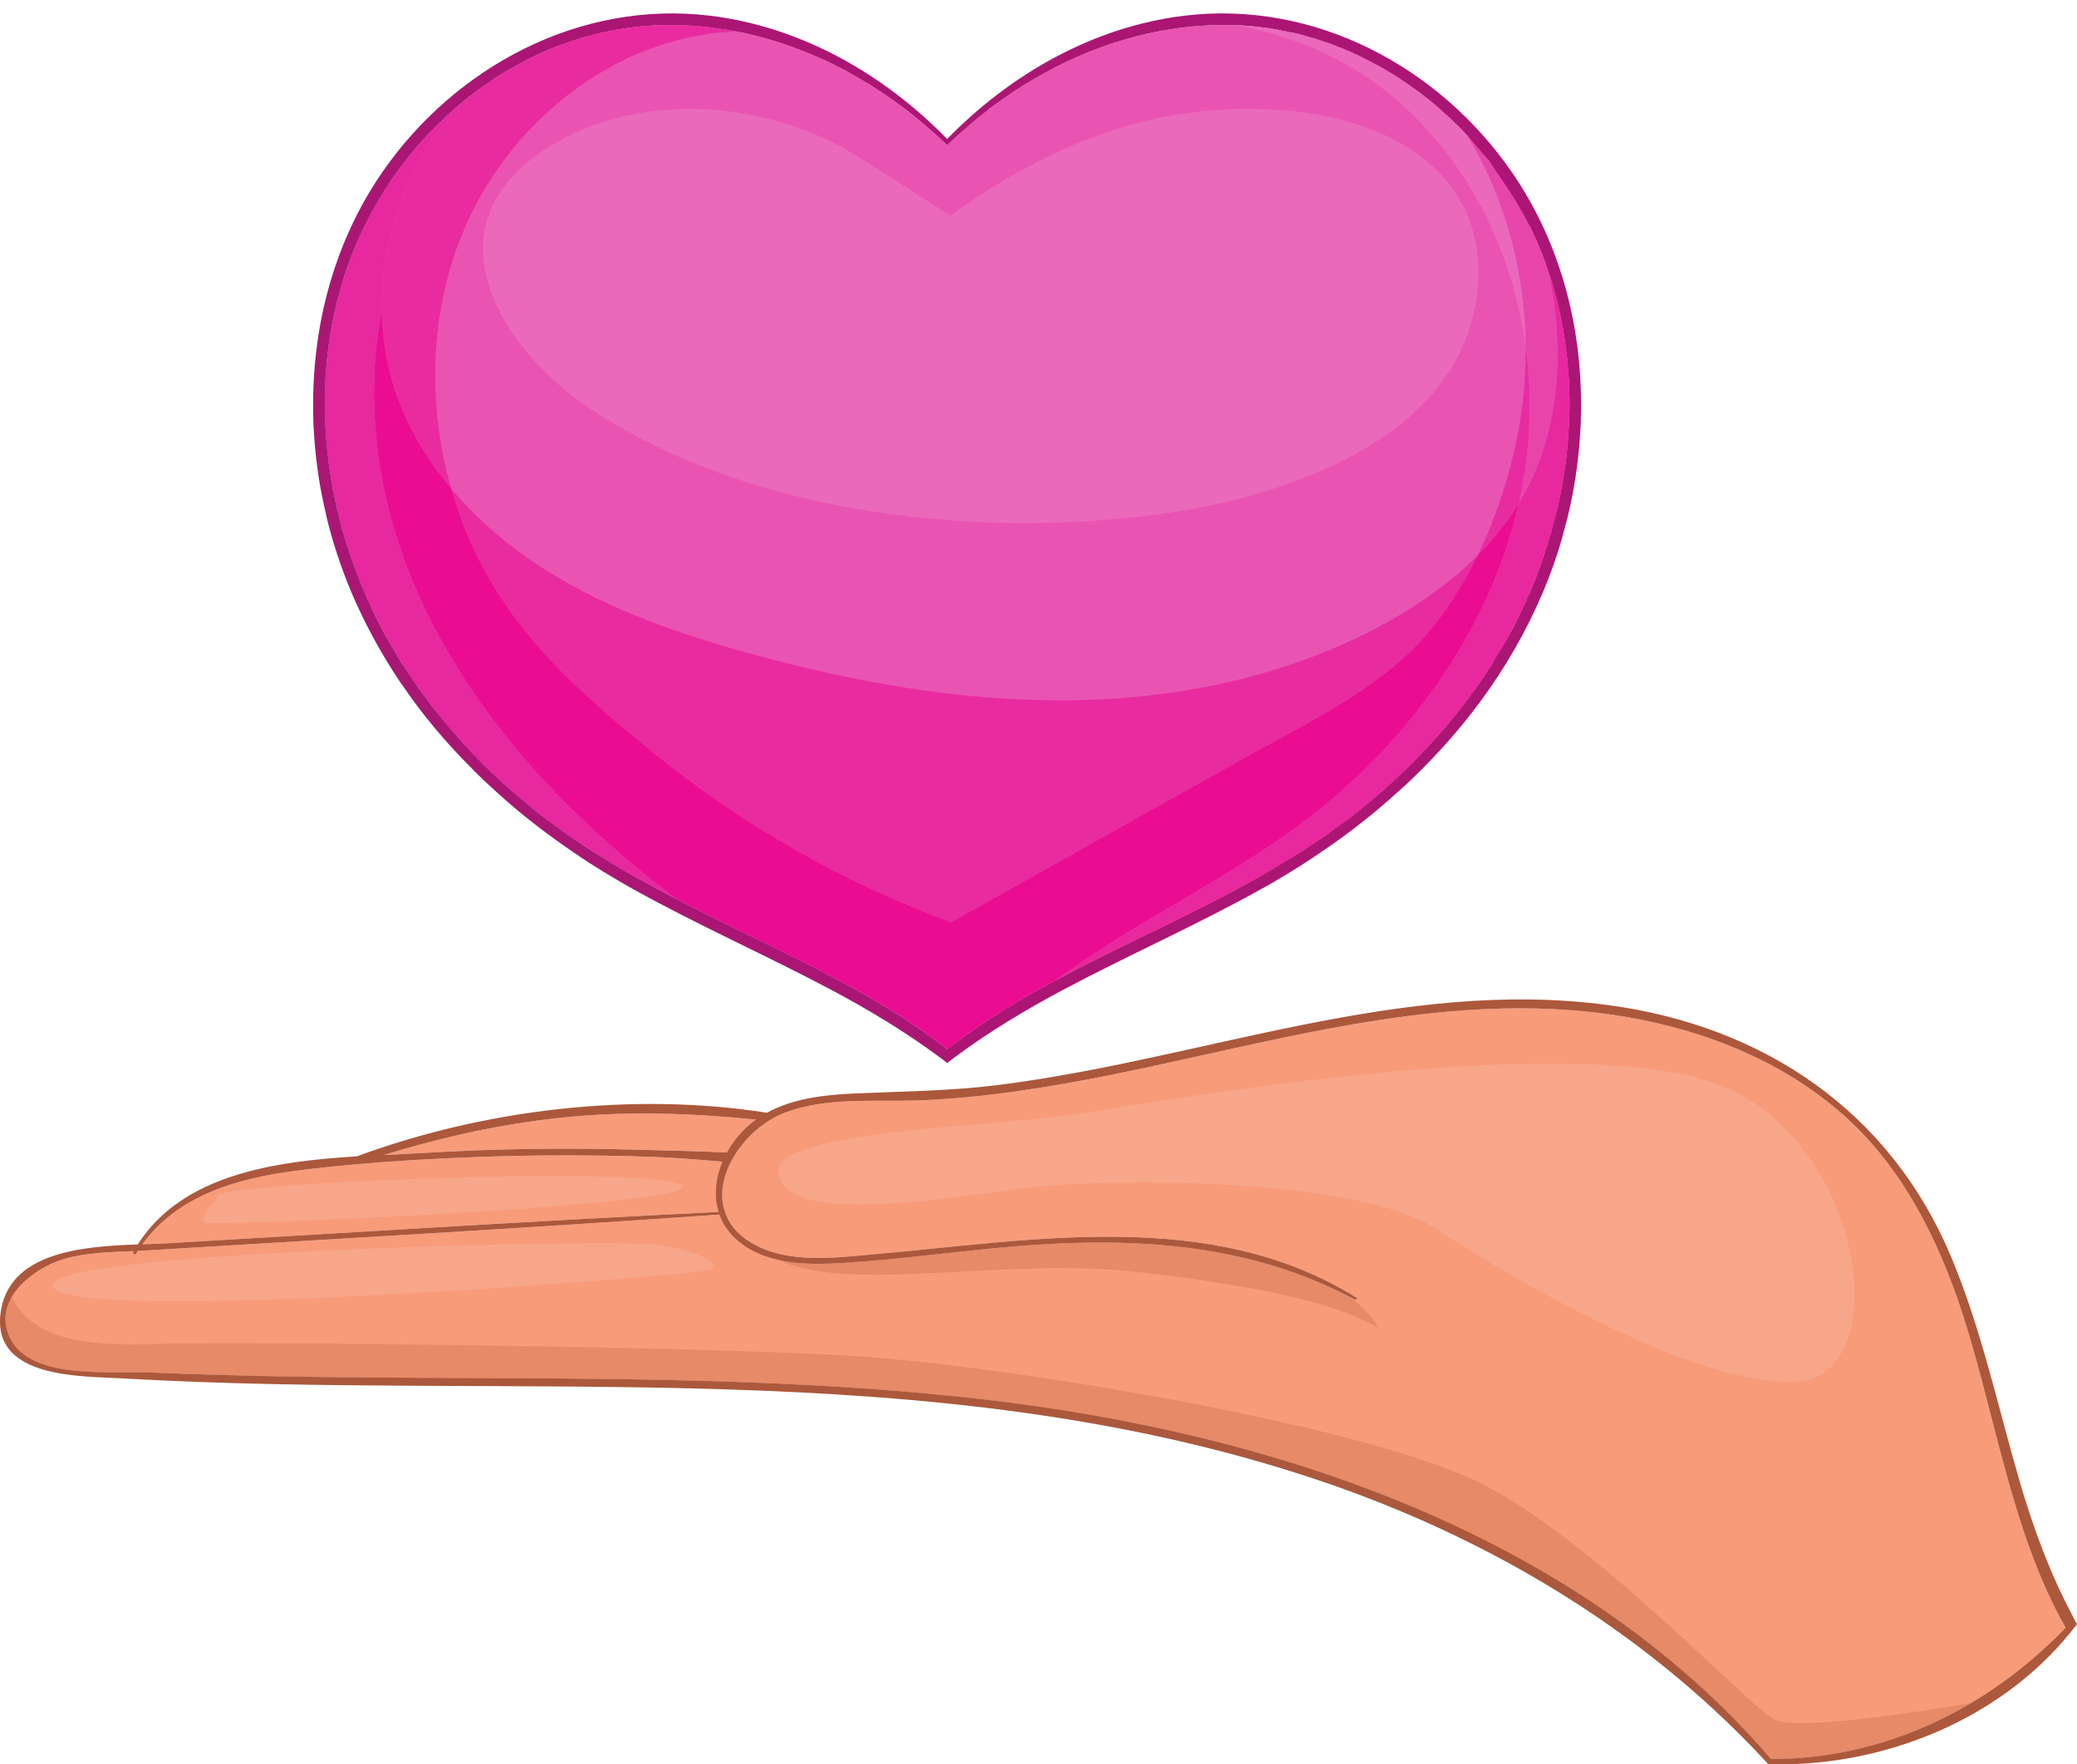 <?xml version="1.0" encoding="UTF-8"?><svg xmlns="http://www.w3.org/2000/svg" xmlns:xlink="http://www.w3.org/1999/xlink" height="382.2" preserveAspectRatio="xMidYMid meet" version="1.0" viewBox="0.0 -2.9 450.0 382.2" width="450.0" zoomAndPan="magnify"><defs><clipPath id="a"><path d="M 0 213 L 450 213 L 450 379.32 L 0 379.32 Z M 0 213"/></clipPath></defs><g><g><path d="M 138.516 246.18 C 144.699 246.363 151.086 246.441 157.473 246.766 C 158.926 244.09 161.012 241.68 163.5 239.824 C 163.594 239.762 163.688 239.684 163.781 239.637 C 150.547 238.324 137.418 237.781 123.938 239.004 C 109.93 240.273 96.461 243.227 83.195 247.309 C 86.211 247.152 89.133 247.027 91.887 246.859 C 107.406 245.93 122.961 245.699 138.516 246.18" fill="#f89b79"/></g><g><path d="M 155.664 259.645 C 154.598 256.152 154.996 252.316 156.496 248.762 C 151.488 248.312 146.492 247.91 141.516 247.723 C 128.48 247.262 115.434 247.277 102.414 247.785 C 93.863 248.109 85.281 248.59 76.746 249.363 C 74.984 249.52 73.223 249.688 71.477 249.871 C 69.062 250.121 66.652 250.398 64.254 250.707 C 51.5 252.348 38.637 255.949 30.844 266.648 C 32.73 266.586 34.492 266.539 36.039 266.449 C 75.898 264.113 115.773 261.594 155.664 259.645" fill="#f89b79"/></g><g><path d="M 447.539 349.723 C 441.312 356.156 434.414 361.66 426.992 366.051 C 413.977 373.781 399.316 378.141 383.73 378.172 C 341.633 329.176 275.859 307.512 213.258 300.262 C 173.227 295.641 132.918 295.762 92.672 295.578 C 72.605 295.5 52.52 295.281 32.453 294.418 C 30.98 294.355 29.227 294.367 27.305 294.383 C 18.594 294.441 6.512 294.504 2.52 287.582 C 0.539 284.152 0.926 280.906 2.535 278.137 C 4.867 274.086 9.816 271.039 13.805 269.863 C 18.566 268.457 23.918 268.348 28.973 268.133 L 28.863 268.32 C 28.633 268.723 29.234 269.078 29.484 268.691 C 29.605 268.488 29.73 268.285 29.871 268.086 C 30.395 268.07 30.906 268.039 31.414 268.008 C 72.898 265.473 114.395 263.141 155.848 260.219 C 156.793 262.859 158.633 265.273 161.539 267.176 C 167.707 271.195 175.887 271.133 182.938 270.684 C 195.816 269.879 208.617 267.977 221.48 266.973 C 246.312 265.055 271.266 266.586 293.562 278.664 C 293.871 278.832 294.137 278.367 293.84 278.184 C 262.406 258.578 223.602 265.828 188.875 268.859 C 180.805 269.57 171.34 270.777 163.824 266.895 C 160.348 265.102 158.246 262.738 157.238 260.109 C 157.164 259.938 157.102 259.754 157.055 259.566 C 155.926 256.164 156.559 252.395 158.309 248.914 C 158.66 248.219 159.051 247.523 159.496 246.859 C 161.289 244.121 163.75 241.68 166.516 239.934 C 167.305 239.422 168.125 238.973 168.961 238.602 C 169.348 238.434 169.73 238.262 170.117 238.121 C 177.023 235.539 184.504 235.551 191.859 235.562 C 193.977 235.566 196.086 235.57 198.164 235.512 C 207.613 235.23 217.012 234.086 226.336 232.586 C 266.691 226.062 307.137 211.078 348.543 216.816 C 366.371 219.289 384.117 225.723 398.004 237.441 C 410.664 248.109 418.52 262.66 423.965 278.074 C 431.895 300.539 435.234 328.23 447.539 349.723" fill="#f89b79"/></g><g><path d="M 387.957 296.473 C 366.199 296.473 329.246 275.195 311.422 263.48 C 299.051 255.352 269.723 253.281 247.699 253.281 C 237.605 253.281 229.043 253.719 224.359 254.203 C 215.801 255.09 199.168 258.047 186.293 258.047 C 176.738 258.047 169.25 256.418 168.66 251.109 C 167.629 241.832 215.047 241.316 234.113 238.32 C 247.598 236.199 297.395 227.5 335.988 227.5 C 351.98 227.5 366.055 228.996 374.812 233.074 C 404.703 246.988 410.371 295.949 388.727 296.465 C 388.473 296.473 388.215 296.473 387.957 296.473" fill="#f8a689"/></g><g><path d="M 38.77 279.004 C 22.391 279.004 11.086 278.023 11.469 275.332 C 12.348 269.184 98.992 266.402 130.605 266.402 C 136.074 266.402 139.902 266.484 141.348 266.648 C 151.137 267.758 156.809 271.211 153.715 272.242 C 151.512 272.977 79.461 279.004 38.77 279.004" fill="#f8a689"/></g><g><path d="M 383.73 378.172 C 341.633 329.176 275.859 307.512 213.258 300.262 C 173.227 295.641 132.918 295.762 92.672 295.578 C 72.605 295.5 52.52 295.281 32.453 294.418 C 31.598 294.383 30.652 294.371 29.633 294.371 C 28.891 294.371 28.113 294.379 27.305 294.383 C 26.5 294.387 25.668 294.395 24.812 294.395 C 16.426 294.395 6.141 293.863 2.52 287.582 C 1.582 285.961 1.176 284.379 1.176 282.871 C 1.176 281.188 1.688 279.598 2.535 278.137 C 7.02 286.754 16.922 288.34 28.691 288.34 C 30.801 288.34 32.965 288.289 35.172 288.219 C 37.91 288.129 43.074 288.086 49.93 288.086 C 83.129 288.086 155.934 289.082 184.129 290.801 C 218.141 292.855 294.922 305.734 320.188 318.105 C 345.434 330.473 378.414 366.559 384.598 369.652 C 385.633 370.168 387.668 370.383 390.336 370.383 C 399.934 370.383 417.766 367.609 426.992 366.051 C 413.977 373.781 399.316 378.141 383.73 378.172" fill="#e78a67"/></g><g><path d="M 46.781 262.086 C 45.395 262.086 44.582 262.055 44.457 261.988 C 42.91 261.16 45.637 258.316 47.438 255.996 C 48.906 254.113 90.633 251.898 119.855 251.898 C 134.699 251.898 146.312 252.469 147.789 253.945 C 151.812 257.969 62.496 262.086 46.781 262.086" fill="#f8a689"/></g><g><path d="M 292.145 277.91 C 275.27 269.148 256.918 266.285 238.277 266.285 C 232.695 266.285 227.086 266.539 221.48 266.973 C 208.617 267.977 195.816 269.879 182.938 270.684 C 181.109 270.801 179.207 270.891 177.281 270.891 C 174.395 270.891 171.461 270.688 168.664 270.062 C 168.656 270.062 168.652 270.059 168.645 270.055 C 168.645 270.055 169.449 270.09 171.168 270.09 C 176.676 270.09 191.547 269.727 219.168 266.648 C 225.699 265.922 232.18 265.57 238.477 265.57 C 261.074 265.57 281.227 270.09 292.145 277.91" fill="#e9e9e6"/></g><g><path d="M 298.793 284.867 C 291.062 280.23 276.633 276.105 246.996 272.699 C 241.352 272.055 235.605 271.82 229.887 271.82 C 222.789 271.82 215.734 272.18 208.977 272.535 C 202.215 272.891 195.754 273.246 189.84 273.246 C 181.43 273.246 174.133 272.527 168.664 270.062 C 171.461 270.688 174.395 270.891 177.281 270.891 C 179.207 270.891 181.109 270.801 182.938 270.684 C 195.816 269.879 208.617 267.977 221.48 266.973 C 227.086 266.539 232.695 266.285 238.277 266.285 C 256.918 266.285 275.27 269.148 292.145 277.91 C 295.062 280.004 297.324 282.328 298.793 284.867" fill="#e78a67"/></g><g clip-path="url(#a)"><path d="M 29.855 266.68 C 39.531 251.543 59.387 248.699 77.305 247.602 C 104.918 237.426 136.969 233.609 166.16 238.152 L 166.176 238.152 C 171.82 235.047 178.531 234.289 184.898 233.996 C 195.258 233.531 205.523 233.469 215.84 232.199 C 260.027 226.742 303.535 208.73 348.664 214.867 C 382.234 219.43 409.602 237.938 422.773 269.477 C 429.266 285 432.793 301.516 437.461 317.625 C 440.586 328.418 444.324 338.375 449.383 347.789 C 449.566 348.176 449.77 348.562 450 348.949 C 449.457 349.66 448.902 350.371 448.328 351.051 C 433.148 369.574 408.562 379.562 384.707 379.316 C 384.18 379.301 383.656 379.301 383.113 379.285 C 382.773 378.898 382.418 378.512 382.062 378.141 C 355.699 349.895 321.871 329.871 285.195 317.609 C 201.691 289.703 112.742 300.711 26.438 295.699 C 17.641 295.191 -1.348 295.777 0.074 281.973 C 1.5 268.285 17.902 267.113 29.855 266.68 Z M 155.848 260.219 C 114.395 263.141 72.898 265.473 31.414 268.008 C 30.906 268.039 30.395 268.07 29.871 268.086 C 29.73 268.285 29.605 268.488 29.484 268.691 C 29.234 269.078 28.633 268.723 28.863 268.32 L 28.973 268.133 C 23.918 268.348 18.566 268.457 13.805 269.863 C 7.082 271.844 -2.352 279.125 2.52 287.582 C 7.391 296.023 24.305 294.078 32.453 294.418 C 52.52 295.281 72.605 295.5 92.672 295.578 C 132.918 295.762 173.227 295.641 213.258 300.262 C 275.859 307.512 341.633 329.176 383.73 378.172 C 408.207 378.125 430.41 367.395 447.539 349.723 C 435.234 328.23 431.895 300.539 423.965 278.074 C 418.52 262.66 410.664 248.109 398.004 237.441 C 384.117 225.723 366.371 219.289 348.543 216.816 C 307.137 211.078 266.691 226.062 226.336 232.586 C 217.012 234.086 207.613 235.23 198.164 235.512 C 188.859 235.773 179.008 234.797 170.117 238.121 C 169.73 238.262 169.348 238.434 168.961 238.602 C 168.125 238.973 167.305 239.422 166.516 239.934 C 163.75 241.68 161.289 244.121 159.496 246.859 C 159.051 247.523 158.66 248.219 158.309 248.914 C 156.559 252.395 155.926 256.164 157.055 259.566 C 157.102 259.754 157.164 259.938 157.238 260.109 C 158.246 262.738 160.348 265.102 163.824 266.895 C 171.34 270.777 180.805 269.57 188.875 268.859 C 223.602 265.828 262.406 258.578 293.84 278.184 C 294.137 278.367 293.871 278.832 293.562 278.66 C 271.266 266.586 246.312 265.055 221.48 266.973 C 208.617 267.977 195.816 269.879 182.938 270.684 C 175.887 271.133 167.707 271.195 161.539 267.176 C 158.633 265.273 156.789 262.859 155.848 260.219 Z M 30.844 266.648 C 32.73 266.586 34.492 266.539 36.039 266.449 C 75.898 264.113 115.773 261.594 155.664 259.645 C 154.598 256.152 154.996 252.316 156.496 248.762 C 151.488 248.312 146.492 247.91 141.516 247.723 C 128.48 247.262 115.434 247.277 102.414 247.785 C 93.863 248.109 85.281 248.59 76.746 249.363 C 74.984 249.52 73.223 249.688 71.477 249.871 C 69.062 250.121 66.652 250.398 64.254 250.707 C 51.5 252.348 38.637 255.949 30.844 266.648 Z M 163.5 239.824 C 163.594 239.762 163.688 239.684 163.781 239.637 C 150.547 238.324 137.418 237.781 123.938 239.004 C 109.93 240.273 96.461 243.227 83.195 247.309 C 86.211 247.152 89.133 247.027 91.887 246.859 C 107.406 245.93 122.961 245.699 138.516 246.18 C 144.699 246.363 151.086 246.441 157.473 246.766 C 158.926 244.09 161.012 241.68 163.5 239.824" fill="#ac583c"/></g><g><path d="M 322.969 141.406 C 315.094 153.672 304.965 164.43 293.52 173.418 C 282.094 182.387 269.246 189.266 256.281 195.715 C 247.363 200.152 238.043 204.48 228.996 209.301 C 220.656 213.746 212.551 218.617 205.211 224.367 C 189.898 212.371 171.262 204.234 154.133 195.715 C 141.168 189.266 128.324 182.387 116.895 173.418 C 105.449 164.43 95.328 153.672 87.453 141.406 C 86.184 139.426 84.977 137.402 83.836 135.348 C 69.625 109.723 65.598 78.227 76.895 50.699 C 81.914 38.473 90.121 27.477 100.387 19.086 C 111.785 9.77 125.711 3.672 140.586 2.676 C 146.938 2.254 153.254 2.695 159.422 3.891 C 176.262 7.133 192.027 15.949 204.523 27.93 C 204.754 28.148 204.984 28.367 205.211 28.594 C 205.434 28.367 205.66 28.148 205.891 27.93 C 212.48 21.609 219.98 16.172 228.066 11.969 C 240.266 5.625 253.809 2.086 267.578 2.566 C 268.328 2.594 269.078 2.625 269.828 2.676 C 288.34 3.906 305.375 13.051 317.902 26.449 L 317.902 26.457 C 324.512 33.527 329.871 41.785 333.527 50.699 C 334.281 52.539 334.969 54.402 335.59 56.277 C 344.977 84.664 338.98 116.453 322.969 141.406" fill="#e954b2"/></g><g><path d="M 339.746 92.004 C 339.656 93.25 339.535 94.496 339.391 95.746 L 339.391 95.805 C 339.27 97.051 339.094 98.266 338.887 99.453 C 338.707 100.699 338.496 101.945 338.262 103.164 C 338.055 104.262 337.816 105.359 337.578 106.457 C 337.398 107.23 337.223 108.004 337.016 108.773 C 336.777 109.723 336.539 110.672 336.273 111.621 C 336.094 112.363 335.887 113.078 335.648 113.762 C 335.383 114.711 335.086 115.66 334.758 116.578 L 334.699 116.758 C 334.641 117.086 334.52 117.41 334.402 117.707 C 333.305 121 332.027 124.207 330.574 127.383 C 330.309 127.977 330.07 128.539 329.773 129.105 C 329.27 130.203 328.734 131.301 328.172 132.398 C 327.934 132.844 327.695 133.289 327.488 133.703 C 326.926 134.742 326.359 135.754 325.766 136.762 C 325.055 137.977 324.344 139.164 323.57 140.352 L 323.539 140.473 C 323.363 140.797 323.184 141.094 322.977 141.391 C 322.176 142.637 321.344 143.883 320.484 145.102 C 319.98 145.844 319.445 146.586 318.883 147.328 C 318.496 147.891 318.109 148.426 317.664 148.961 C 317.129 149.699 316.566 150.414 316.004 151.125 C 314.102 153.527 312.113 155.875 310.035 158.129 C 309.352 158.844 308.672 159.586 307.988 160.297 C 307.723 160.621 307.426 160.922 307.098 161.219 C 306.652 161.691 306.207 162.137 305.762 162.609 C 304.844 163.5 303.922 164.391 302.973 165.281 L 302.824 165.402 C 302.082 166.113 301.34 166.797 300.57 167.48 C 299.914 168.102 299.234 168.664 298.551 169.258 C 297.898 169.824 297.242 170.355 296.594 170.922 C 295.582 171.754 294.543 172.582 293.504 173.414 C 292.527 174.188 291.516 174.957 290.508 175.672 C 290.328 175.816 290.152 175.969 289.973 176.055 C 289.559 176.383 289.172 176.648 288.758 176.945 C 287.688 177.746 286.59 178.52 285.492 179.23 C 284.75 179.734 284.035 180.211 283.297 180.688 C 282.969 180.922 282.672 181.102 282.348 181.309 C 282.109 181.457 281.871 181.605 281.633 181.754 C 280.562 182.438 279.496 183.121 278.398 183.742 C 276.379 184.988 274.332 186.176 272.285 187.336 L 272.047 187.453 C 270.742 188.195 269.465 188.906 268.16 189.59 L 268.012 189.68 C 264.152 191.758 260.234 193.742 256.285 195.703 C 254.062 196.801 251.805 197.93 249.52 199.027 C 249.016 199.266 248.512 199.531 247.977 199.77 C 244.207 201.609 240.41 203.449 236.641 205.348 C 234.441 206.449 232.246 207.574 230.082 208.734 C 228.98 209.297 227.914 209.891 226.816 210.484 C 225.719 211.078 224.648 211.672 223.582 212.266 C 222.512 212.887 221.445 213.48 220.406 214.105 C 219.336 214.727 218.297 215.383 217.23 216.035 C 213.074 218.617 209.039 221.375 205.211 224.371 C 189.895 212.383 171.258 204.223 154.133 195.703 C 151.758 194.516 149.383 193.328 147.039 192.113 C 146.859 192.023 146.684 191.934 146.504 191.848 L 146.445 191.816 C 146.297 191.727 146.117 191.637 145.969 191.547 C 144.844 190.984 143.746 190.391 142.645 189.797 L 142.438 189.68 L 142.41 189.68 C 141.816 189.352 141.223 189.027 140.629 188.699 C 140.035 188.371 139.441 188.047 138.848 187.719 C 138.609 187.602 138.371 187.453 138.137 187.336 C 137.066 186.742 135.996 186.117 134.93 185.492 C 134.781 185.406 134.602 185.316 134.453 185.227 C 133.773 184.812 133.09 184.426 132.406 184.012 C 132.141 183.863 131.902 183.684 131.637 183.504 C 131.277 183.297 130.895 183.09 130.535 182.852 C 130.328 182.734 130.121 182.613 129.941 182.496 C 129.527 182.23 129.113 181.992 128.727 181.723 C 128.52 181.605 128.312 181.488 128.133 181.34 C 127.629 181.043 127.152 180.715 126.68 180.391 L 126.648 180.391 C 126.027 180.004 125.434 179.59 124.84 179.172 C 124.215 178.785 123.621 178.371 123.027 177.926 L 122.938 177.867 C 122.613 177.66 122.285 177.422 121.961 177.184 C 121.723 177.035 121.484 176.855 121.246 176.68 L 121.098 176.559 L 120.922 176.41 C 120.594 176.203 120.27 175.969 119.941 175.699 C 118.902 174.957 117.895 174.215 116.887 173.414 C 115.727 172.492 114.57 171.543 113.414 170.566 C 112.879 170.121 112.344 169.676 111.84 169.23 C 110.09 167.746 108.367 166.203 106.703 164.57 C 106.496 164.391 106.262 164.184 106.051 163.945 C 105.367 163.324 104.715 162.641 104.062 161.988 C 103.766 161.723 103.5 161.453 103.262 161.156 C 101.57 159.465 99.969 157.715 98.426 155.902 C 97.949 155.398 97.504 154.895 97.09 154.359 C 96.406 153.59 95.754 152.816 95.16 152.016 C 94.508 151.242 93.883 150.473 93.289 149.672 C 92.398 148.512 91.539 147.355 90.707 146.199 C 89.879 145.012 89.074 143.824 88.273 142.609 C 87.977 142.223 87.711 141.805 87.441 141.391 C 86.82 140.41 86.195 139.402 85.602 138.395 C 85.367 137.977 85.098 137.562 84.859 137.148 C 84.504 136.555 84.18 135.93 83.852 135.336 C 83.762 135.219 83.703 135.129 83.645 135.012 L 83.586 134.922 C 83.141 134.09 82.695 133.258 82.277 132.398 L 82.191 132.25 C 81.715 131.359 81.27 130.469 80.855 129.551 C 80.496 128.809 80.141 128.035 79.816 127.266 C 79.668 126.996 79.547 126.758 79.43 126.492 L 79.398 126.402 C 78.539 124.445 77.738 122.453 76.996 120.438 L 76.906 120.23 L 76.906 120.172 C 76.848 120.082 76.789 119.961 76.789 119.844 C 76.344 118.746 75.957 117.648 75.629 116.52 C 75.48 116.133 75.363 115.746 75.246 115.363 C 75.098 114.945 74.949 114.5 74.828 114.027 C 74.77 113.879 74.711 113.73 74.68 113.551 C 74.414 112.691 74.176 111.859 73.938 110.969 C 73.73 110.258 73.555 109.516 73.406 108.773 L 73.344 108.535 L 73.316 108.445 L 73.285 108.387 C 73.258 108.27 73.227 108.121 73.195 108.004 C 73.047 107.496 72.93 106.992 72.84 106.457 C 72.691 105.746 72.516 105.004 72.367 104.293 C 72.336 104.172 72.336 104.055 72.336 103.965 L 72.277 103.727 L 72.246 103.641 L 72.188 103.371 C 72.098 103.016 72.039 102.66 72.012 102.273 L 72.012 102.215 C 71.98 102.098 71.949 102.008 71.922 101.887 C 71.859 101.621 71.801 101.324 71.773 101.027 C 71.715 100.699 71.652 100.375 71.625 100.02 C 71.566 99.809 71.535 99.574 71.504 99.363 C 71.445 99.156 71.445 98.949 71.414 98.742 L 71.414 98.652 C 71.328 98.238 71.27 97.82 71.238 97.406 C 71.207 97.227 71.18 97.078 71.18 96.93 C 71.148 96.812 71.117 96.723 71.117 96.605 L 71.117 96.34 L 71.09 96.16 L 71.059 95.953 L 71.031 95.773 C 70.973 95.477 70.941 95.18 70.941 94.914 C 70.852 94.172 70.793 93.488 70.734 92.777 C 70.645 91.887 70.586 91.023 70.555 90.137 C 70.496 89.363 70.469 88.621 70.438 87.848 L 70.438 87.789 C 70.348 85.445 70.348 83.102 70.469 80.785 C 70.469 80.52 70.469 80.281 70.496 80.016 C 70.527 78.648 70.645 77.285 70.766 75.949 C 70.883 74.523 71.059 73.07 71.27 71.645 C 71.652 68.797 72.188 65.945 72.871 63.156 C 73.109 62.117 73.375 61.137 73.672 60.129 C 73.82 59.598 73.969 59.09 74.117 58.555 C 74.473 57.281 74.891 56.035 75.332 54.785 C 75.809 53.422 76.344 52.059 76.906 50.691 C 77.648 48.883 78.48 47.07 79.371 45.32 C 79.785 44.461 80.23 43.598 80.707 42.766 L 80.824 42.559 C 81.211 41.848 81.625 41.137 82.043 40.422 C 85.188 35.109 88.957 30.152 93.23 25.703 C 93.855 25.051 94.477 24.426 95.129 23.801 C 96.793 22.141 98.543 20.598 100.352 19.113 L 100.383 19.082 C 101.215 18.398 102.016 17.777 102.875 17.125 C 103.707 16.5 104.566 15.879 105.457 15.285 C 107.18 14.066 108.961 12.941 110.801 11.902 C 111.453 11.516 112.078 11.16 112.73 10.832 C 113.738 10.27 114.777 9.766 115.816 9.258 C 116.145 9.109 116.5 8.934 116.824 8.785 C 118.043 8.219 119.289 7.688 120.535 7.211 C 121.457 6.855 122.375 6.527 123.297 6.203 C 123.918 5.996 124.512 5.785 125.137 5.609 C 125.938 5.344 126.738 5.105 127.539 4.898 C 130.746 4.008 133.98 3.383 137.273 2.996 C 137.48 2.969 137.719 2.938 137.957 2.906 C 138.848 2.82 139.707 2.73 140.598 2.672 C 143.18 2.492 145.734 2.461 148.258 2.609 C 148.523 2.609 148.789 2.609 149.086 2.641 L 149.324 2.641 C 149.828 2.672 150.363 2.699 150.867 2.762 C 151.371 2.789 151.875 2.82 152.383 2.879 C 152.977 2.938 153.566 2.996 154.16 3.086 L 154.367 3.117 C 155.199 3.203 156.031 3.324 156.891 3.473 C 157.691 3.562 158.523 3.711 159.324 3.887 L 159.414 3.887 C 159.918 3.977 160.395 4.066 160.898 4.184 C 161.227 4.242 161.551 4.301 161.848 4.391 C 164.43 4.984 166.984 5.699 169.508 6.527 C 170.723 6.914 171.879 7.359 173.066 7.805 C 173.246 7.863 173.453 7.926 173.633 8.012 L 173.93 8.133 L 174.074 8.191 L 174.137 8.219 C 175.145 8.637 176.215 9.051 177.223 9.496 C 178.41 10.031 179.566 10.566 180.723 11.129 L 180.934 11.246 C 182.18 11.84 183.395 12.496 184.582 13.176 C 185.711 13.801 186.84 14.453 187.938 15.137 C 188.086 15.195 188.203 15.285 188.293 15.344 L 188.441 15.434 L 188.617 15.551 C 189.094 15.848 189.57 16.145 190.043 16.473 C 190.578 16.797 191.113 17.152 191.648 17.512 C 192.773 18.281 193.902 19.082 195.027 19.914 C 195.207 20.062 195.414 20.184 195.594 20.328 C 196.129 20.715 196.633 21.133 197.168 21.547 C 197.762 21.992 198.355 22.496 198.949 23 C 199.777 23.652 200.578 24.336 201.383 25.078 L 201.5 25.168 C 202.539 26.059 203.547 26.977 204.527 27.926 C 204.766 28.137 204.973 28.371 205.211 28.582 C 205.445 28.371 205.656 28.137 205.895 27.926 C 206.723 27.125 207.555 26.355 208.414 25.613 C 208.801 25.258 209.215 24.898 209.602 24.574 L 209.66 24.516 C 210.227 24.012 210.82 23.508 211.383 23.059 L 211.648 22.824 C 212.094 22.438 212.57 22.082 213.047 21.727 L 213.312 21.516 C 214.055 20.895 214.824 20.301 215.629 19.734 L 215.836 19.59 C 216.727 18.934 217.613 18.281 218.566 17.66 C 219.219 17.215 219.902 16.738 220.586 16.324 C 220.762 16.203 220.938 16.086 221.148 15.969 L 221.234 15.906 L 221.355 15.816 C 222.008 15.434 222.633 15.016 223.285 14.66 C 224.113 14.129 224.977 13.652 225.836 13.176 C 226.43 12.852 227.023 12.496 227.645 12.199 C 228.238 11.871 228.863 11.543 229.488 11.246 C 230.109 10.949 230.703 10.652 231.328 10.355 C 231.949 10.059 232.602 9.766 233.227 9.496 C 234.414 8.961 235.633 8.457 236.848 7.984 L 237.023 7.926 C 238.301 7.418 239.578 6.973 240.883 6.527 C 241.418 6.352 241.98 6.172 242.516 6.023 C 243.289 5.785 244.059 5.551 244.832 5.344 C 245.961 5.016 247.117 4.719 248.305 4.453 C 248.602 4.363 248.926 4.301 249.254 4.242 C 249.879 4.125 250.527 3.977 251.152 3.859 C 252.43 3.621 253.703 3.414 254.98 3.234 C 255.605 3.145 256.227 3.059 256.883 2.996 C 257.562 2.906 258.246 2.848 258.93 2.789 C 259.609 2.73 260.293 2.699 260.977 2.641 C 261.629 2.582 262.312 2.582 262.992 2.551 C 263.648 2.523 264.301 2.523 264.984 2.523 L 265.102 2.523 C 266.676 2.523 268.246 2.551 269.82 2.672 C 271.988 2.82 274.125 3.059 276.262 3.441 C 277.301 3.621 278.367 3.828 279.406 4.066 C 279.676 4.094 279.973 4.156 280.238 4.215 C 281.309 4.453 282.348 4.719 283.387 5.047 C 284.48 5.344 285.578 5.668 286.68 6.055 C 287.688 6.383 288.758 6.766 289.766 7.184 C 291.637 7.895 293.477 8.695 295.285 9.617 C 296.207 10.059 297.125 10.535 298.047 11.039 C 298.578 11.309 299.086 11.605 299.617 11.902 C 300.242 12.258 300.836 12.613 301.461 13 C 302.055 13.355 302.645 13.742 303.238 14.129 C 304.484 14.93 305.703 15.789 306.922 16.68 C 307.395 17.008 307.867 17.359 308.316 17.719 C 309.828 18.875 311.281 20.094 312.707 21.398 C 313.27 21.902 313.836 22.406 314.367 22.91 C 315.586 24.039 316.773 25.227 317.902 26.445 L 317.988 26.562 L 322.621 31.965 C 327.457 38.91 328.973 41.371 331.109 45.496 C 331.465 46.121 331.762 46.742 332.059 47.398 C 332.594 48.496 333.066 49.594 333.512 50.691 C 334.227 52.414 334.879 54.133 335.441 55.887 C 335.5 56.062 335.562 56.242 335.621 56.418 L 335.648 56.508 C 335.945 57.34 336.215 58.172 336.422 59 C 336.57 59.477 336.719 59.953 336.836 60.426 C 337.102 61.348 337.34 62.297 337.551 63.215 C 337.848 64.375 338.113 65.531 338.32 66.719 C 338.496 67.609 338.676 68.469 338.797 69.359 C 338.887 69.746 338.945 70.133 338.973 70.488 C 339.152 71.586 339.301 72.715 339.418 73.812 C 339.477 74.078 339.477 74.348 339.508 74.582 C 339.566 74.969 339.598 75.324 339.598 75.68 C 339.688 76.426 339.746 77.164 339.805 77.906 C 339.895 79.035 339.953 80.133 339.98 81.262 C 340.07 83.43 340.07 85.625 339.98 87.789 C 339.953 88.594 339.922 89.363 339.863 90.137 C 339.836 90.758 339.805 91.383 339.746 92.004 M 327.574 34.426 C 311.758 11.484 284.691 -2.91 256.586 0.504 C 236.848 2.906 218.98 13.117 205.211 27.215 C 191.438 13.117 173.57 2.906 153.836 0.504 C 125.73 -2.91 98.66 11.484 82.812 34.426 C 71.98 50.129 67.32 68.973 67.883 87.789 C 67.883 88.562 67.914 89.363 67.973 90.137 C 68.27 95.625 68.984 101.086 70.168 106.457 C 70.316 107.172 70.469 107.824 70.645 108.535 L 70.645 108.594 L 70.676 108.773 C 71.328 111.535 72.098 114.266 72.988 116.965 C 73.91 119.785 74.918 122.547 76.074 125.273 C 78.984 132.16 82.547 138.66 86.641 144.773 L 86.641 144.805 C 86.82 145.07 86.996 145.309 87.207 145.574 C 88.777 147.859 90.41 150.117 92.133 152.281 C 95.309 156.289 98.691 160.059 102.281 163.621 C 102.609 164.008 102.934 164.305 103.262 164.602 L 103.383 164.746 C 104.242 165.609 105.133 166.469 106.051 167.27 C 111.512 172.406 117.418 177.066 123.594 181.281 C 126.68 183.445 129.824 185.434 133.059 187.336 C 134.098 187.957 135.137 188.582 136.207 189.176 C 136.504 189.352 136.828 189.531 137.125 189.68 C 151.223 197.543 166.004 204.043 180.25 211.613 C 188.352 215.945 196.066 220.574 203.281 225.918 C 203.934 226.391 204.586 226.867 205.211 227.371 C 205.863 226.867 206.484 226.391 207.141 225.918 C 214.352 220.574 222.066 215.945 230.172 211.613 C 244.387 204.043 259.195 197.543 273.293 189.68 C 273.59 189.531 273.918 189.352 274.215 189.176 C 275.281 188.582 276.32 187.957 277.359 187.336 C 280.625 185.434 283.801 183.387 286.914 181.219 C 292.555 177.391 297.926 173.148 302.973 168.547 C 303.922 167.746 304.844 166.887 305.762 165.996 C 311.164 160.828 316.148 155.25 320.57 149.285 C 326.062 141.895 330.691 133.883 334.344 125.273 C 336.035 121.27 337.488 117.113 338.648 112.898 L 338.648 112.809 C 339.031 111.445 339.391 110.168 339.715 108.773 C 339.922 108.004 340.07 107.23 340.25 106.457 C 341.406 101.086 342.117 95.625 342.414 90.137 C 342.477 89.363 342.504 88.562 342.504 87.789 C 343.07 68.973 338.41 50.129 327.574 34.426" fill="#ab1674"/></g><g><path d="M 206.055 196.883 C 182.758 188.32 160.906 175.859 141.645 160.211 C 123.605 145.555 108.102 131.84 99.781 109.184 C 99.031 107.133 98.352 105.055 97.75 102.949 C 103.617 109.938 110.789 115.918 118.535 120.766 C 132.359 129.414 147.996 134.75 163.734 139.016 C 185.246 144.84 207.402 148.824 229.676 148.824 C 230.754 148.824 231.832 148.816 232.914 148.797 C 256.277 148.387 279.812 143.336 300.27 132.047 C 307.469 128.07 314.336 123.242 320.129 117.434 C 316.984 123.891 313.141 129.941 308.621 135.066 C 298.383 146.688 282.066 154.305 268.73 161.777 C 247.836 173.48 226.945 185.18 206.055 196.883" fill="#e82ca0"/></g><g><path d="M 221.965 110.414 C 189.402 110.414 155.062 103.297 128.684 86.176 C 107.883 72.676 92.148 45.945 118.48 29.203 C 127.676 23.359 138.48 20.699 149.375 20.699 C 149.395 20.699 149.41 20.699 149.43 20.699 C 160.879 20.711 172.418 23.652 182.277 28.922 C 185.523 30.652 198.836 39.316 205.895 43.801 C 225.75 29.574 246.414 20.691 270.312 20.691 C 273.441 20.691 276.633 20.844 279.879 21.156 C 302.5 23.336 323.266 35.809 319.949 61.293 C 315.906 92.41 278.02 104.836 251.547 108.434 C 242.055 109.727 232.098 110.414 221.965 110.414" fill="#eb69bb"/></g><g><path d="M 146.551 191.867 C 146.535 191.859 146.52 191.852 146.504 191.848 L 146.461 191.824 C 146.453 191.82 146.449 191.816 146.445 191.816 C 146.438 191.812 146.434 191.809 146.426 191.805 C 146.453 191.82 146.484 191.836 146.516 191.852 C 146.527 191.855 146.535 191.863 146.551 191.867" fill="#e82ca0"/></g><g><path d="M 180.363 208.742 C 171.645 204.145 162.699 199.977 154.133 195.715 C 151.566 194.438 149.004 193.145 146.461 191.824 L 146.504 191.848 C 146.52 191.852 146.535 191.859 146.551 191.867 C 149.062 193.176 151.598 194.449 154.133 195.715 C 162.699 199.977 171.645 204.145 180.363 208.742 M 146.445 191.816 C 144.824 190.973 143.207 190.117 141.602 189.246 C 143.203 190.113 144.812 190.965 146.426 191.805 C 146.434 191.809 146.438 191.812 146.445 191.816" fill="#a8166e"/></g><g><path d="M 320.129 117.434 C 324.191 109.094 327.086 100.074 328.77 91.508 C 330.008 85.18 330.609 78.719 330.559 72.266 C 331.82 81.496 331.734 90.922 330.238 100.078 C 329.902 102.137 329.5 104.18 329.039 106.203 C 326.539 110.297 323.516 114.035 320.129 117.434 M 97.75 102.949 C 93.145 97.469 89.344 91.363 86.695 84.703 C 84.102 78.184 82.82 71.238 82.711 64.258 C 82.703 63.934 82.703 63.609 82.703 63.289 C 82.707 47.059 89.094 30.719 100.387 19.086 C 101.688 18.02 103.027 16.992 104.395 16.016 C 104.742 15.77 105.098 15.523 105.457 15.285 C 105.898 14.973 106.34 14.668 106.785 14.371 C 107.883 13.648 108.996 12.953 110.125 12.289 C 110.348 12.156 110.574 12.027 110.801 11.902 C 110.926 11.828 111.047 11.758 111.168 11.688 C 111.59 11.445 112.012 11.215 112.434 10.98 C 112.531 10.934 112.633 10.883 112.73 10.832 C 112.926 10.723 113.121 10.617 113.316 10.512 C 113.797 10.262 114.277 10.016 114.758 9.777 C 115.016 9.648 115.27 9.523 115.523 9.402 C 115.656 9.336 115.789 9.273 115.926 9.211 C 116.027 9.16 116.137 9.109 116.242 9.059 C 117.746 8.355 119.273 7.699 120.824 7.102 C 121.648 6.785 122.473 6.496 123.297 6.203 C 123.918 5.996 124.512 5.785 125.137 5.609 C 125.938 5.344 126.738 5.105 127.539 4.898 C 130.746 4.008 133.98 3.383 137.273 2.996 C 137.48 2.969 137.719 2.938 137.957 2.906 C 138.426 2.859 138.883 2.816 139.34 2.773 C 139.754 2.734 140.168 2.703 140.586 2.676 C 142.164 2.57 143.738 2.52 145.312 2.52 C 145.48 2.52 145.648 2.52 145.816 2.523 C 146.633 2.535 147.445 2.562 148.258 2.609 C 148.523 2.609 148.789 2.609 149.086 2.641 L 149.324 2.641 C 149.828 2.672 150.363 2.699 150.867 2.762 C 151.371 2.789 151.875 2.82 152.383 2.879 C 152.977 2.938 153.566 2.996 154.16 3.086 L 154.367 3.117 C 155.199 3.203 156.031 3.324 156.891 3.473 C 157.234 3.512 157.578 3.559 157.926 3.613 C 158.109 3.648 158.293 3.68 158.473 3.711 C 158.762 3.766 159.047 3.824 159.324 3.887 L 159.41 3.887 C 159.414 3.887 159.418 3.887 159.422 3.891 C 155.434 4.066 151.473 4.633 147.605 5.594 C 126.785 10.77 109.277 26.688 100.742 46.375 C 93.086 64.055 92.445 84.398 97.75 102.949" fill="#e82ca0"/></g><g><path d="M 104.395 16.016 C 105.184 15.453 105.98 14.902 106.785 14.371 C 106.34 14.668 105.898 14.973 105.457 15.285 C 105.098 15.523 104.742 15.77 104.395 16.016 M 110.125 12.289 C 110.469 12.086 110.816 11.883 111.168 11.688 C 111.047 11.758 110.926 11.828 110.801 11.902 C 110.574 12.027 110.348 12.156 110.125 12.289 M 112.434 10.98 C 112.73 10.824 113.023 10.668 113.316 10.512 C 113.121 10.617 112.926 10.723 112.73 10.832 C 112.633 10.883 112.531 10.934 112.434 10.98 M 114.758 9.777 C 115.012 9.648 115.27 9.523 115.523 9.402 C 115.27 9.523 115.016 9.648 114.758 9.777 M 115.926 9.211 C 116.027 9.16 116.137 9.109 116.242 9.059 C 116.137 9.109 116.027 9.16 115.926 9.211 M 120.824 7.102 C 126.727 4.816 132.941 3.324 139.34 2.773 C 138.883 2.816 138.426 2.859 137.957 2.906 C 137.719 2.938 137.48 2.969 137.273 2.996 C 133.98 3.383 130.746 4.008 127.539 4.898 C 126.738 5.105 125.938 5.344 125.137 5.609 C 124.512 5.785 123.918 5.996 123.297 6.203 C 122.473 6.496 121.648 6.785 120.824 7.102 M 159.41 3.887 L 159.324 3.887 C 159.047 3.824 158.762 3.766 158.473 3.711 C 158.785 3.77 159.102 3.828 159.41 3.887 M 157.926 3.613 C 157.578 3.559 157.234 3.512 156.891 3.473 C 156.031 3.324 155.199 3.203 154.367 3.117 L 154.16 3.086 C 153.566 2.996 152.977 2.938 152.383 2.879 C 151.875 2.82 151.371 2.789 150.867 2.762 C 150.363 2.699 149.828 2.672 149.324 2.641 L 149.086 2.641 C 148.789 2.609 148.523 2.609 148.258 2.609 C 147.445 2.562 146.633 2.535 145.816 2.523 C 149.891 2.551 153.938 2.926 157.926 3.613" fill="#a8166e"/></g><g><path d="M 213.668 218.309 C 215.328 217.215 217.016 216.152 218.723 215.117 C 218.656 215.156 218.59 215.199 218.523 215.238 C 216.883 216.234 215.266 217.258 213.668 218.309 M 224.598 211.699 C 226.055 210.887 227.523 210.086 228.996 209.301 C 229.746 208.902 230.496 208.508 231.25 208.113 C 231.164 208.156 231.074 208.203 230.988 208.25 C 230.496 208.508 230.004 208.766 229.516 209.027 C 229.258 209.16 229.004 209.297 228.75 209.434 C 227.535 210.082 226.328 210.738 225.125 211.406 C 224.949 211.504 224.773 211.602 224.598 211.699" fill="#f48dcb"/></g><g><path d="M 205.211 224.367 C 197.559 218.371 189.074 213.34 180.363 208.742 C 171.645 204.137 162.699 199.965 154.133 195.703 C 151.758 194.516 149.383 193.328 147.039 192.113 C 146.875 192.031 146.711 191.949 146.551 191.867 C 146.535 191.863 146.527 191.855 146.516 191.852 C 140.68 187.414 135.02 182.754 129.594 177.809 C 110.395 160.305 94.141 138.887 86.141 114.176 C 80.957 98.176 79.535 80.695 82.711 64.258 C 82.703 63.934 82.703 63.609 82.703 63.289 C 82.703 63.609 82.703 63.934 82.711 64.258 C 82.82 71.238 84.102 78.184 86.695 84.703 C 89.344 91.363 93.145 97.469 97.75 102.949 C 98.352 105.055 99.031 107.133 99.781 109.184 C 108.102 131.84 123.605 145.555 141.645 160.211 C 160.906 175.859 182.758 188.32 206.055 196.883 C 226.945 185.18 247.836 173.48 268.73 161.777 C 282.066 154.305 298.383 146.688 308.621 135.066 C 313.141 129.941 316.984 123.891 320.129 117.434 C 323.516 114.035 326.539 110.297 329.039 106.203 C 322.711 133.934 304.766 158.488 281.883 175.551 C 267.488 186.277 251.262 194.273 236.301 204.191 C 233.828 205.828 231.387 207.523 228.996 209.301 C 227.523 210.086 226.055 210.887 224.598 211.699 C 224.258 211.887 223.922 212.074 223.582 212.266 C 222.512 212.887 221.445 213.48 220.406 214.105 C 219.84 214.434 219.281 214.773 218.723 215.117 C 217.016 216.152 215.328 217.215 213.668 218.309 C 210.762 220.223 207.934 222.234 205.211 224.367" fill="#ea0d92"/></g><g><path d="M 218.523 215.238 C 218.59 215.199 218.656 215.156 218.723 215.117 C 219.281 214.773 219.84 214.434 220.406 214.105 C 221.445 213.48 222.512 212.887 223.582 212.266 C 223.922 212.074 224.258 211.887 224.598 211.699 C 224.773 211.602 224.949 211.504 225.125 211.406 C 222.898 212.645 220.691 213.922 218.523 215.238 M 228.75 209.434 C 229.004 209.297 229.258 209.16 229.516 209.027 C 229.258 209.16 229.004 209.297 228.75 209.434 M 180.363 208.742 C 171.645 204.145 162.699 199.977 154.133 195.715 C 151.598 194.449 149.062 193.176 146.551 191.867 C 146.711 191.949 146.875 192.031 147.039 192.113 C 149.383 193.328 151.758 194.516 154.133 195.703 C 162.699 199.965 171.645 204.137 180.363 208.742 M 230.988 208.25 C 231.074 208.203 231.164 208.156 231.25 208.113 C 235.055 206.129 238.895 204.219 242.723 202.348 C 238.809 204.262 234.879 206.215 230.988 208.25" fill="#a61668"/></g><g><path d="M 127.781 181.133 C 127.773 181.129 127.766 181.121 127.758 181.117 C 127.766 181.121 127.773 181.129 127.781 181.133" fill="#a8166e"/></g><g><path d="M 126.352 180.199 C 126.348 180.199 126.344 180.195 126.344 180.195 C 126.141 180.062 125.938 179.93 125.734 179.793 C 125.73 179.789 125.727 179.785 125.723 179.785 C 125.93 179.922 126.141 180.062 126.352 180.199 M 124.336 178.852 C 124.332 178.848 124.328 178.844 124.32 178.844 C 124.105 178.691 123.887 178.543 123.672 178.395 C 123.664 178.391 123.656 178.387 123.652 178.383 C 123.879 178.539 124.109 178.695 124.336 178.852 M 118.281 174.488 C 118.273 174.484 118.27 174.48 118.266 174.477 C 117.805 174.129 117.348 173.773 116.895 173.418 C 117.355 173.777 117.816 174.137 118.281 174.488" fill="#e82ca0"/></g><g><path d="M 127.738 181.105 C 127.273 180.805 126.805 180.5 126.344 180.195 C 126.344 180.195 126.348 180.199 126.352 180.199 C 126.812 180.504 127.273 180.805 127.738 181.105 M 125.734 179.793 C 125.262 179.48 124.789 179.16 124.32 178.844 C 124.328 178.844 124.332 178.848 124.336 178.852 C 124.797 179.164 125.258 179.477 125.723 179.785 C 125.727 179.785 125.73 179.789 125.734 179.793 M 123.672 178.395 C 121.84 177.133 120.035 175.828 118.266 174.477 C 118.27 174.48 118.273 174.484 118.281 174.488 C 120.039 175.832 121.832 177.129 123.652 178.383 C 123.656 178.387 123.664 178.391 123.672 178.395" fill="#a8166e"/></g><g><path d="M 132.363 183.984 C 132.355 183.98 132.352 183.98 132.348 183.977 C 132.309 183.953 132.27 183.93 132.23 183.906 C 132.223 183.902 132.219 183.898 132.211 183.895 C 132.262 183.926 132.312 183.953 132.363 183.984 M 128.484 181.582 C 128.484 181.582 128.484 181.582 128.48 181.582 C 128.426 181.547 128.371 181.512 128.316 181.477 C 128.371 181.512 128.43 181.547 128.484 181.582" fill="#f9b2dc"/></g><g><path d="M 141.602 189.246 C 138.477 187.559 135.387 185.809 132.348 183.977 C 132.352 183.98 132.355 183.98 132.363 183.984 C 135.398 185.812 138.484 187.559 141.602 189.246 M 132.23 183.906 C 130.969 183.145 129.723 182.371 128.48 181.582 C 128.484 181.582 128.484 181.582 128.484 181.582 C 129.719 182.367 130.961 183.141 132.211 183.895 C 132.219 183.898 132.223 183.902 132.23 183.906 M 128.316 181.477 C 128.141 181.363 127.961 181.25 127.781 181.133 C 127.961 181.246 128.137 181.363 128.316 181.477" fill="#bb107e"/></g><g><path d="M 127.758 181.117 C 127.75 181.113 127.746 181.109 127.738 181.105 C 127.742 181.109 127.75 181.113 127.758 181.117" fill="#bb107e"/></g><g><path d="M 87.738 141.848 C 87.645 141.699 87.547 141.555 87.453 141.406 C 87.398 141.32 87.344 141.234 87.289 141.148 C 87.273 141.121 87.254 141.094 87.238 141.066 C 87.309 141.18 87.383 141.293 87.453 141.406 C 87.547 141.555 87.645 141.699 87.738 141.848 M 83.762 135.211 C 83.758 135.203 83.754 135.195 83.746 135.188 C 83.41 134.578 83.082 133.969 82.754 133.352 C 82.727 133.297 82.699 133.242 82.672 133.191 C 83.031 133.867 83.395 134.543 83.762 135.211 M 82.02 131.93 C 81.996 131.883 81.973 131.84 81.949 131.793 C 81.668 131.238 81.391 130.684 81.121 130.129 C 81.105 130.094 81.09 130.062 81.074 130.031 C 81.383 130.664 81.699 131.301 82.02 131.93 M 79.566 126.785 C 79.562 126.777 79.559 126.77 79.551 126.758 C 79.508 126.656 79.461 126.551 79.414 126.445 L 79.41 126.438 C 79.465 126.555 79.516 126.672 79.566 126.785 M 71.984 67.238 C 72.055 66.879 72.125 66.52 72.199 66.16 C 72.227 66.02 72.254 65.887 72.281 65.75 C 72.281 65.746 72.281 65.746 72.285 65.742 C 72.285 65.727 72.289 65.711 72.293 65.695 C 72.363 65.363 72.434 65.035 72.508 64.707 C 72.32 65.551 72.148 66.395 71.984 67.238 M 72.961 62.773 C 72.969 62.734 72.977 62.695 72.988 62.66 C 73.066 62.348 73.145 62.035 73.223 61.723 C 73.234 61.684 73.246 61.645 73.258 61.605 C 73.156 61.992 73.055 62.383 72.961 62.773 M 74.215 58.211 C 74.219 58.199 74.223 58.188 74.227 58.176 C 74.781 56.355 75.398 54.551 76.078 52.762 C 76.082 52.75 76.086 52.738 76.094 52.727 C 75.402 54.539 74.777 56.367 74.215 58.211" fill="#f28bcb"/></g><g><path d="M 146.516 191.852 C 146.484 191.836 146.453 191.82 146.426 191.805 C 146.281 191.719 146.113 191.633 145.969 191.547 C 144.844 190.984 143.746 190.391 142.645 189.797 L 142.438 189.68 L 142.41 189.68 C 141.816 189.352 141.223 189.027 140.629 188.699 C 140.035 188.371 139.441 188.047 138.848 187.719 C 138.609 187.602 138.371 187.453 138.137 187.336 C 137.066 186.742 135.996 186.117 134.93 185.492 C 134.781 185.406 134.602 185.316 134.453 185.227 C 133.773 184.812 133.09 184.426 132.406 184.012 C 132.391 184.004 132.379 183.992 132.363 183.984 C 132.312 183.953 132.262 183.926 132.211 183.895 C 132.02 183.773 131.836 183.641 131.637 183.504 C 131.277 183.297 130.895 183.09 130.535 182.852 C 130.328 182.734 130.121 182.613 129.941 182.496 C 129.527 182.23 129.113 181.992 128.727 181.723 C 128.645 181.68 128.562 181.633 128.484 181.582 C 128.43 181.547 128.371 181.512 128.316 181.477 C 128.254 181.434 128.191 181.387 128.133 181.34 C 127.629 181.043 127.152 180.715 126.68 180.391 L 126.648 180.391 C 126.551 180.328 126.449 180.266 126.352 180.199 C 126.141 180.062 125.93 179.922 125.723 179.785 C 125.426 179.582 125.133 179.379 124.84 179.172 C 124.668 179.066 124.504 178.961 124.336 178.852 C 124.109 178.695 123.879 178.539 123.652 178.383 C 123.445 178.234 123.234 178.082 123.027 177.926 L 122.938 177.867 C 122.613 177.66 122.285 177.422 121.961 177.184 C 121.723 177.035 121.484 176.855 121.246 176.68 L 121.098 176.559 L 120.922 176.41 C 120.594 176.203 120.27 175.969 119.941 175.699 C 119.383 175.301 118.828 174.898 118.281 174.488 C 117.816 174.137 117.355 173.777 116.895 173.418 C 116.703 173.27 116.516 173.121 116.328 172.973 C 115.355 172.191 114.387 171.387 113.414 170.566 C 112.879 170.121 112.344 169.676 111.84 169.23 C 111.004 168.523 110.176 167.801 109.359 167.062 C 109.109 166.84 108.859 166.613 108.613 166.387 C 107.969 165.793 107.332 165.188 106.703 164.57 C 106.496 164.391 106.262 164.184 106.051 163.945 C 105.367 163.324 104.715 162.641 104.062 161.988 C 103.973 161.906 103.883 161.824 103.797 161.738 C 103.715 161.656 103.633 161.57 103.551 161.488 C 103.449 161.383 103.352 161.27 103.262 161.156 C 101.57 159.465 99.969 157.715 98.426 155.902 C 97.949 155.398 97.504 154.895 97.09 154.359 C 96.406 153.59 95.754 152.816 95.16 152.016 C 94.508 151.242 93.883 150.473 93.289 149.672 C 92.398 148.512 91.539 147.355 90.707 146.199 C 89.879 145.012 89.074 143.824 88.273 142.609 C 88.086 142.363 87.91 142.109 87.738 141.848 C 87.645 141.699 87.547 141.555 87.453 141.406 C 87.383 141.293 87.309 141.18 87.238 141.066 C 86.684 140.191 86.133 139.289 85.602 138.395 C 85.367 137.977 85.098 137.562 84.859 137.148 C 84.504 136.555 84.18 135.93 83.852 135.336 C 83.82 135.293 83.789 135.254 83.762 135.211 C 83.395 134.543 83.031 133.867 82.672 133.191 C 82.539 132.93 82.406 132.664 82.277 132.398 L 82.191 132.25 C 82.133 132.145 82.078 132.035 82.02 131.93 C 81.699 131.301 81.383 130.664 81.074 130.031 C 81 129.871 80.926 129.711 80.855 129.551 C 80.496 128.809 80.141 128.035 79.816 127.266 C 79.723 127.098 79.645 126.941 79.566 126.785 C 79.516 126.672 79.465 126.555 79.41 126.438 L 79.398 126.402 C 78.539 124.445 77.738 122.453 76.996 120.438 L 76.906 120.23 L 76.906 120.172 C 76.848 120.082 76.789 119.961 76.789 119.844 C 76.344 118.746 75.957 117.648 75.629 116.52 C 75.48 116.133 75.363 115.746 75.246 115.363 C 75.098 114.945 74.949 114.5 74.828 114.027 C 74.77 113.879 74.711 113.73 74.68 113.551 C 74.414 112.691 74.176 111.859 73.938 110.969 C 73.922 110.906 73.902 110.844 73.883 110.777 C 73.816 110.523 73.746 110.266 73.68 110.012 C 73.582 109.602 73.488 109.188 73.406 108.773 L 73.344 108.535 L 73.316 108.445 L 73.285 108.387 C 73.258 108.27 73.227 108.121 73.195 108.004 C 73.152 107.848 73.109 107.695 73.07 107.539 C 73.023 107.344 72.977 107.148 72.934 106.949 C 72.898 106.789 72.867 106.625 72.84 106.457 C 72.691 105.746 72.516 105.004 72.367 104.293 C 72.336 104.172 72.336 104.055 72.336 103.965 L 72.277 103.727 L 72.246 103.641 L 72.188 103.371 C 72.172 103.312 72.16 103.25 72.145 103.191 C 72.117 103.055 72.094 102.922 72.07 102.785 C 72.043 102.617 72.023 102.449 72.012 102.273 L 72.012 102.215 C 71.98 102.098 71.949 102.008 71.922 101.887 C 71.859 101.621 71.801 101.324 71.773 101.027 C 71.715 100.699 71.652 100.375 71.625 100.02 C 71.566 99.809 71.535 99.574 71.504 99.363 C 71.445 99.156 71.445 98.949 71.414 98.742 L 71.414 98.652 C 71.328 98.238 71.27 97.82 71.238 97.406 C 71.207 97.227 71.18 97.078 71.18 96.93 C 71.148 96.812 71.117 96.723 71.117 96.605 L 71.117 96.34 L 71.09 96.16 L 71.059 95.953 L 71.031 95.773 C 70.973 95.477 70.941 95.18 70.941 94.914 C 70.852 94.172 70.793 93.488 70.734 92.777 C 70.645 91.887 70.586 91.023 70.555 90.137 C 70.496 89.363 70.469 88.621 70.438 87.848 L 70.438 87.789 C 70.348 85.445 70.348 83.102 70.469 80.785 C 70.469 80.52 70.469 80.281 70.496 80.016 C 70.527 78.648 70.645 77.285 70.766 75.949 C 70.883 74.523 71.059 73.07 71.27 71.645 C 71.469 70.176 71.707 68.703 71.984 67.238 C 72.148 66.395 72.32 65.551 72.508 64.707 C 72.625 64.188 72.746 63.672 72.871 63.156 C 72.898 63.027 72.93 62.902 72.961 62.773 C 73.055 62.383 73.156 61.992 73.258 61.605 C 73.387 61.113 73.527 60.625 73.672 60.129 C 73.82 59.598 73.969 59.09 74.117 58.555 C 74.148 58.441 74.184 58.324 74.215 58.211 C 74.777 56.367 75.402 54.539 76.094 52.727 C 76.352 52.051 76.629 51.371 76.906 50.691 C 77.648 48.883 78.48 47.07 79.371 45.32 C 79.785 44.461 80.23 43.598 80.707 42.766 L 80.824 42.559 C 81.211 41.848 81.625 41.137 82.043 40.422 C 85.188 35.109 88.957 30.152 93.23 25.703 C 93.855 25.051 94.477 24.426 95.129 23.801 C 95.625 23.305 96.129 22.82 96.641 22.344 C 97.258 21.773 97.887 21.211 98.52 20.656 C 99.121 20.133 99.734 19.621 100.352 19.113 L 100.371 19.098 C 100.375 19.09 100.379 19.09 100.387 19.086 C 89.094 30.719 82.707 47.059 82.703 63.289 C 82.703 63.609 82.703 63.934 82.711 64.258 C 79.535 80.695 80.957 98.176 86.141 114.176 C 94.141 138.887 110.395 160.305 129.594 177.809 C 135.02 182.754 140.68 187.414 146.516 191.852" fill="#e8289e"/></g><g><path d="M 146.426 191.805 C 144.812 190.965 143.203 190.113 141.602 189.246 C 138.484 187.559 135.398 185.812 132.363 183.984 C 132.379 183.992 132.391 184.004 132.406 184.012 C 133.09 184.426 133.773 184.812 134.453 185.227 C 134.602 185.316 134.781 185.406 134.93 185.492 C 135.996 186.117 137.066 186.742 138.137 187.336 C 138.371 187.453 138.609 187.602 138.848 187.719 C 139.441 188.047 140.035 188.371 140.629 188.699 C 141.223 189.027 141.816 189.352 142.41 189.68 L 142.438 189.68 L 142.645 189.797 C 143.746 190.391 144.844 190.984 145.969 191.547 C 146.113 191.633 146.281 191.719 146.426 191.805 M 132.211 183.895 C 130.961 183.141 129.719 182.367 128.484 181.582 C 128.562 181.633 128.645 181.68 128.727 181.723 C 129.113 181.992 129.527 182.23 129.941 182.496 C 130.121 182.613 130.328 182.734 130.535 182.852 C 130.895 183.09 131.277 183.297 131.637 183.504 C 131.836 183.641 132.02 183.773 132.211 183.895 M 128.316 181.477 C 128.137 181.363 127.961 181.246 127.781 181.133 C 127.773 181.129 127.766 181.121 127.758 181.117 C 127.75 181.113 127.742 181.109 127.738 181.105 C 127.273 180.805 126.812 180.504 126.352 180.199 C 126.449 180.266 126.551 180.328 126.648 180.391 L 126.68 180.391 C 127.152 180.715 127.629 181.043 128.133 181.34 C 128.191 181.387 128.254 181.434 128.316 181.477 M 125.723 179.785 C 125.258 179.477 124.797 179.164 124.336 178.852 C 124.504 178.961 124.668 179.066 124.84 179.172 C 125.133 179.379 125.426 179.582 125.723 179.785 M 123.652 178.383 C 121.832 177.129 120.039 175.832 118.281 174.488 C 118.828 174.898 119.383 175.301 119.941 175.699 C 120.27 175.969 120.594 176.203 120.922 176.41 L 121.098 176.559 L 121.246 176.68 C 121.484 176.855 121.723 177.035 121.961 177.184 C 122.285 177.422 122.613 177.66 122.938 177.867 L 123.027 177.926 C 123.234 178.082 123.445 178.234 123.652 178.383 M 116.328 172.973 C 113.945 171.078 111.617 169.109 109.359 167.062 C 110.176 167.801 111.004 168.523 111.84 169.23 C 112.344 169.676 112.879 170.121 113.414 170.566 C 114.387 171.387 115.355 172.191 116.328 172.973 M 108.613 166.387 C 106.973 164.879 105.363 163.328 103.797 161.738 C 103.883 161.824 103.973 161.906 104.062 161.988 C 104.715 162.641 105.367 163.324 106.051 163.945 C 106.262 164.184 106.496 164.391 106.703 164.57 C 107.332 165.188 107.969 165.793 108.613 166.387 M 103.551 161.488 C 97.652 155.48 92.32 148.914 87.738 141.848 C 87.91 142.109 88.086 142.363 88.273 142.609 C 89.074 143.824 89.879 145.012 90.707 146.199 C 91.539 147.355 92.398 148.512 93.289 149.672 C 93.883 150.473 94.508 151.242 95.16 152.016 C 95.754 152.816 96.406 153.59 97.09 154.359 C 97.504 154.895 97.949 155.398 98.426 155.902 C 99.969 157.715 101.57 159.465 103.262 161.156 C 103.352 161.27 103.449 161.383 103.551 161.488 M 87.289 141.148 C 86.047 139.199 84.863 137.215 83.746 135.188 C 83.754 135.195 83.758 135.203 83.762 135.211 C 83.789 135.254 83.82 135.293 83.852 135.336 C 84.18 135.93 84.504 136.555 84.859 137.148 C 85.098 137.562 85.367 137.977 85.602 138.395 C 86.133 139.289 86.684 140.191 87.238 141.066 C 87.254 141.094 87.273 141.121 87.289 141.148 M 82.754 133.352 C 82.48 132.836 82.215 132.312 81.949 131.793 C 81.973 131.84 81.996 131.883 82.02 131.93 C 82.078 132.035 82.133 132.145 82.191 132.25 L 82.277 132.398 C 82.406 132.664 82.539 132.93 82.672 133.191 C 82.699 133.242 82.727 133.297 82.754 133.352 M 81.121 130.129 C 80.578 129.016 80.055 127.891 79.551 126.758 C 79.559 126.77 79.562 126.777 79.566 126.785 C 79.645 126.941 79.723 127.098 79.816 127.266 C 80.141 128.035 80.496 128.809 80.855 129.551 C 80.926 129.711 81 129.871 81.074 130.031 C 81.09 130.062 81.105 130.094 81.121 130.129 M 79.414 126.445 C 77.172 121.371 75.32 116.129 73.883 110.777 C 73.902 110.844 73.922 110.906 73.938 110.969 C 74.176 111.859 74.414 112.691 74.68 113.551 C 74.711 113.73 74.77 113.879 74.828 114.027 C 74.949 114.5 75.098 114.945 75.246 115.363 C 75.363 115.746 75.48 116.133 75.629 116.52 C 75.957 117.648 76.344 118.746 76.789 119.844 C 76.789 119.961 76.848 120.082 76.906 120.172 L 76.906 120.23 L 76.996 120.438 C 77.738 122.453 78.539 124.445 79.398 126.402 L 79.41 126.438 L 79.414 126.445 M 73.68 110.012 C 73.469 109.188 73.262 108.363 73.07 107.539 C 73.109 107.695 73.152 107.848 73.195 108.004 C 73.227 108.121 73.258 108.27 73.285 108.387 L 73.316 108.445 L 73.344 108.535 L 73.406 108.773 C 73.488 109.188 73.582 109.602 73.68 110.012 M 72.934 106.949 C 72.648 105.703 72.383 104.449 72.145 103.191 C 72.16 103.25 72.172 103.312 72.188 103.371 L 72.246 103.641 L 72.277 103.727 L 72.336 103.965 C 72.336 104.055 72.336 104.172 72.367 104.293 C 72.516 105.004 72.691 105.746 72.84 106.457 C 72.867 106.625 72.898 106.789 72.934 106.949 M 72.07 102.785 C 70.945 96.758 70.363 90.641 70.363 84.531 C 70.363 78.375 70.957 72.219 72.199 66.16 C 72.125 66.52 72.055 66.879 71.984 67.238 C 71.707 68.703 71.469 70.176 71.27 71.645 C 71.059 73.07 70.883 74.523 70.766 75.949 C 70.645 77.285 70.527 78.648 70.496 80.016 C 70.469 80.281 70.469 80.52 70.469 80.785 C 70.348 83.102 70.348 85.445 70.438 87.789 L 70.438 87.848 C 70.469 88.621 70.496 89.363 70.555 90.137 C 70.586 91.023 70.645 91.887 70.734 92.777 C 70.793 93.488 70.852 94.172 70.941 94.914 C 70.941 95.18 70.973 95.477 71.031 95.773 L 71.059 95.953 L 71.09 96.16 L 71.117 96.34 L 71.117 96.605 C 71.117 96.723 71.148 96.812 71.18 96.93 C 71.18 97.078 71.207 97.227 71.238 97.406 C 71.27 97.82 71.328 98.238 71.414 98.652 L 71.414 98.742 C 71.445 98.949 71.445 99.156 71.504 99.363 C 71.535 99.574 71.566 99.809 71.625 100.02 C 71.652 100.375 71.715 100.699 71.773 101.027 C 71.801 101.324 71.859 101.621 71.922 101.887 C 71.949 102.008 71.98 102.098 72.012 102.215 L 72.012 102.273 C 72.023 102.449 72.043 102.617 72.07 102.785 M 72.281 65.75 C 72.281 65.746 72.281 65.746 72.285 65.742 C 72.281 65.746 72.281 65.746 72.281 65.75 M 72.293 65.695 C 72.508 64.68 72.738 63.668 72.988 62.66 C 72.977 62.695 72.969 62.734 72.961 62.773 C 72.93 62.902 72.898 63.027 72.871 63.156 C 72.746 63.672 72.625 64.188 72.508 64.707 C 72.434 65.035 72.363 65.363 72.293 65.695 M 73.223 61.723 C 73.531 60.535 73.867 59.352 74.227 58.176 C 74.223 58.188 74.219 58.199 74.215 58.211 C 74.184 58.324 74.148 58.441 74.117 58.555 C 73.969 59.09 73.82 59.598 73.672 60.129 C 73.527 60.625 73.387 61.113 73.258 61.605 C 73.246 61.645 73.234 61.684 73.223 61.723 M 76.078 52.762 C 76.34 52.07 76.613 51.383 76.895 50.699 C 81.289 39.996 88.121 30.238 96.641 22.344 C 96.129 22.82 95.625 23.305 95.129 23.801 C 94.477 24.426 93.855 25.051 93.23 25.703 C 88.957 30.152 85.188 35.109 82.043 40.422 C 81.625 41.137 81.211 41.848 80.824 42.559 L 80.707 42.766 C 80.23 43.598 79.785 44.461 79.371 45.32 C 78.48 47.07 77.648 48.883 76.906 50.691 C 76.629 51.371 76.352 52.051 76.094 52.727 C 76.086 52.738 76.082 52.75 76.078 52.762 M 98.52 20.656 C 99.129 20.129 99.746 19.605 100.371 19.098 L 100.352 19.113 C 99.734 19.621 99.121 20.133 98.52 20.656" fill="#b81279"/></g><g><path d="M 242.723 202.348 C 247.289 200.113 251.836 197.926 256.281 195.715 C 269.246 189.266 282.094 182.387 293.52 173.418 C 297.605 170.211 301.523 166.773 305.23 163.129 C 301.523 166.773 297.605 170.211 293.52 173.418 C 282.094 182.387 269.246 189.266 256.281 195.715 C 251.836 197.93 247.289 200.113 242.723 202.348" fill="#be1284"/></g><g><path d="M 330.559 72.266 C 327.648 51.027 317.578 30.84 300.988 17.402 C 291.43 9.66 279.727 4.621 267.578 2.566 C 268.328 2.594 269.078 2.625 269.828 2.676 C 271.484 2.785 273.133 2.961 274.766 3.195 C 275.266 3.27 275.762 3.352 276.262 3.441 C 277.301 3.621 278.367 3.828 279.406 4.066 C 279.57 4.086 279.75 4.113 279.922 4.148 C 280.828 4.352 281.727 4.574 282.617 4.816 C 282.875 4.887 283.129 4.965 283.387 5.047 C 284.48 5.344 285.578 5.668 286.68 6.055 C 287.094 6.188 287.516 6.332 287.941 6.484 C 288.059 6.527 288.18 6.566 288.297 6.613 C 288.793 6.793 289.285 6.984 289.766 7.184 C 291.637 7.895 293.477 8.695 295.285 9.617 C 296.207 10.059 297.125 10.535 298.047 11.039 C 298.578 11.309 299.086 11.605 299.617 11.902 C 300.242 12.258 300.836 12.613 301.461 13 C 302.055 13.355 302.645 13.742 303.238 14.129 C 304.484 14.93 305.703 15.789 306.922 16.68 C 307.02 16.746 307.117 16.816 307.215 16.887 C 308.543 17.875 309.84 18.906 311.105 19.98 C 311.645 20.441 312.18 20.914 312.707 21.398 C 313.27 21.902 313.836 22.406 314.367 22.91 C 314.656 23.176 314.938 23.445 315.223 23.715 C 316.137 24.605 317.031 25.52 317.902 26.449 L 317.902 26.457 C 319.477 29.055 320.922 31.734 322.203 34.484 C 327.707 46.266 330.457 59.25 330.559 72.266" fill="#eb69bb"/></g><g><path d="M 315.223 23.715 C 314.938 23.445 314.656 23.176 314.367 22.91 C 313.836 22.406 313.27 21.902 312.707 21.398 C 312.18 20.914 311.645 20.441 311.105 19.98 C 312.52 21.176 313.891 22.422 315.223 23.715 M 307.215 16.887 C 307.117 16.816 307.02 16.746 306.922 16.68 C 305.703 15.789 304.484 14.93 303.238 14.129 C 302.645 13.742 302.055 13.355 301.461 13 C 300.836 12.613 300.242 12.258 299.617 11.902 C 299.086 11.605 298.578 11.309 298.047 11.039 C 297.125 10.535 296.207 10.059 295.285 9.617 C 293.477 8.695 291.637 7.895 289.766 7.184 C 289.285 6.984 288.793 6.793 288.297 6.613 C 295.055 9.074 301.426 12.574 307.215 16.887 M 287.941 6.484 C 287.516 6.332 287.094 6.188 286.68 6.055 C 285.578 5.668 284.48 5.344 283.387 5.047 C 283.129 4.965 282.875 4.887 282.617 4.816 C 284.414 5.301 286.191 5.855 287.941 6.484 M 279.922 4.148 C 279.75 4.113 279.57 4.086 279.406 4.066 C 278.367 3.828 277.301 3.621 276.262 3.441 C 275.762 3.352 275.266 3.27 274.766 3.195 C 276.5 3.445 278.223 3.762 279.922 4.148" fill="#be1284"/></g><g><path d="M 329.039 106.203 C 329.5 104.18 329.902 102.137 330.238 100.078 C 331.734 90.922 331.82 81.496 330.559 72.266 C 330.457 59.25 327.707 46.266 322.203 34.484 C 320.922 31.734 319.477 29.055 317.902 26.457 C 317.918 26.477 317.934 26.492 317.949 26.512 L 317.988 26.562 L 322.492 31.812 C 322.566 31.906 322.641 32.004 322.715 32.098 C 327.477 38.941 328.984 41.398 331.109 45.496 C 331.465 46.121 331.762 46.742 332.059 47.398 C 332.594 48.496 333.066 49.594 333.512 50.691 C 334.227 52.414 334.879 54.133 335.441 55.887 C 335.5 56.062 335.562 56.242 335.621 56.418 C 339.016 72.613 338.125 89.945 330.148 104.305 C 329.789 104.945 329.422 105.578 329.039 106.203" fill="#e845ab"/></g><g><path d="M 335.621 56.418 C 335.562 56.242 335.5 56.062 335.441 55.887 C 334.879 54.133 334.227 52.414 333.512 50.691 C 333.066 49.594 332.594 48.496 332.059 47.398 C 331.762 46.742 331.465 46.121 331.109 45.496 C 328.984 41.398 327.477 38.941 322.715 32.098 C 327.137 37.789 330.805 44.062 333.527 50.699 C 334.281 52.539 334.969 54.402 335.59 56.277 C 335.602 56.324 335.609 56.371 335.621 56.418 M 322.492 31.812 L 317.988 26.562 L 317.949 26.512 C 319.539 28.211 321.055 29.98 322.492 31.812" fill="#bb107e"/></g><g><path d="M 228.996 209.301 C 231.387 207.523 233.828 205.828 236.301 204.191 C 251.262 194.273 267.488 186.277 281.883 175.551 C 304.766 158.488 322.711 133.934 329.039 106.203 C 329.422 105.578 329.789 104.945 330.148 104.305 C 338.125 89.945 339.016 72.613 335.621 56.418 L 335.648 56.508 C 335.734 56.754 335.82 56.996 335.902 57.238 C 336.02 57.609 336.137 57.984 336.246 58.355 C 336.309 58.57 336.367 58.785 336.422 59 C 336.57 59.477 336.719 59.953 336.836 60.426 C 337.102 61.348 337.34 62.297 337.551 63.215 C 337.664 63.66 337.773 64.109 337.879 64.555 C 337.98 65.023 338.082 65.488 338.18 65.957 C 338.227 66.211 338.277 66.465 338.32 66.719 C 338.496 67.609 338.676 68.469 338.797 69.359 C 338.832 69.516 338.863 69.672 338.891 69.824 C 338.898 69.883 338.906 69.945 338.918 70.008 C 338.941 70.172 338.961 70.332 338.973 70.488 C 339.152 71.586 339.301 72.715 339.418 73.812 C 339.477 74.078 339.477 74.348 339.508 74.582 C 339.566 74.969 339.598 75.324 339.598 75.68 C 339.688 76.426 339.746 77.164 339.805 77.906 C 339.895 79.035 339.953 80.133 339.98 81.262 C 340.07 83.43 340.07 85.625 339.98 87.789 C 339.953 88.594 339.922 89.363 339.863 90.137 C 339.836 90.758 339.805 91.383 339.746 92.004 C 339.656 93.25 339.535 94.496 339.391 95.746 L 339.391 95.805 C 339.367 96.012 339.348 96.219 339.324 96.426 C 339.262 96.934 339.195 97.441 339.129 97.949 C 339.055 98.453 338.973 98.957 338.887 99.453 C 338.707 100.699 338.496 101.945 338.262 103.164 C 338.055 104.262 337.816 105.359 337.578 106.457 C 337.398 107.23 337.223 108.004 337.016 108.773 C 336.777 109.723 336.539 110.672 336.273 111.621 C 336.094 112.363 335.887 113.078 335.648 113.762 C 335.383 114.711 335.086 115.66 334.758 116.578 L 334.699 116.758 C 334.641 117.086 334.52 117.41 334.402 117.707 C 334.113 118.57 333.812 119.43 333.5 120.285 C 332.895 121.922 332.246 123.547 331.562 125.156 C 331.242 125.902 330.914 126.641 330.574 127.383 C 330.422 127.719 330.281 128.051 330.129 128.371 C 330.109 128.422 330.086 128.469 330.062 128.52 C 329.969 128.715 329.875 128.91 329.773 129.105 C 329.574 129.535 329.371 129.973 329.16 130.406 C 328.422 131.918 327.648 133.41 326.84 134.887 C 326.488 135.516 326.133 136.141 325.766 136.762 C 325.055 137.977 324.344 139.164 323.57 140.352 L 323.539 140.473 C 323.484 140.57 323.434 140.664 323.379 140.762 C 323.242 140.977 323.105 141.191 322.969 141.406 C 322.895 141.516 322.824 141.629 322.75 141.738 C 322.02 142.871 321.262 143.996 320.484 145.102 C 319.98 145.844 319.445 146.586 318.883 147.328 C 318.496 147.891 318.109 148.426 317.664 148.961 C 317.129 149.699 316.566 150.414 316.004 151.125 C 314.102 153.527 312.113 155.875 310.035 158.129 C 309.352 158.844 308.672 159.586 307.988 160.297 C 307.723 160.621 307.426 160.922 307.098 161.219 C 306.719 161.621 306.336 162.008 305.953 162.406 C 305.715 162.648 305.473 162.887 305.23 163.129 C 304.484 163.844 303.738 164.562 302.973 165.281 L 302.824 165.402 C 302.082 166.113 301.34 166.797 300.57 167.48 C 299.914 168.102 299.234 168.664 298.551 169.258 C 297.898 169.824 297.242 170.355 296.594 170.922 C 295.582 171.754 294.543 172.582 293.504 173.414 C 292.527 174.188 291.516 174.957 290.508 175.672 C 290.328 175.816 290.152 175.969 289.973 176.055 C 289.559 176.383 289.172 176.648 288.758 176.945 C 287.688 177.746 286.59 178.52 285.492 179.23 C 284.75 179.734 284.035 180.211 283.297 180.688 C 282.969 180.922 282.672 181.102 282.348 181.309 C 282.109 181.457 281.871 181.605 281.633 181.754 C 280.562 182.438 279.496 183.121 278.398 183.742 C 276.379 184.988 274.332 186.176 272.285 187.336 L 272.047 187.453 C 270.742 188.195 269.465 188.906 268.16 189.59 L 268.012 189.68 C 264.152 191.758 260.234 193.742 256.285 195.703 C 254.062 196.801 251.805 197.93 249.52 199.027 C 249.016 199.266 248.512 199.531 247.977 199.77 C 244.207 201.609 240.41 203.449 236.641 205.348 C 234.836 206.25 233.035 207.172 231.25 208.113 C 230.496 208.508 229.746 208.902 228.996 209.301" fill="#e8289e"/></g><g><path d="M 231.25 208.113 C 233.035 207.172 234.836 206.25 236.641 205.348 C 240.41 203.449 244.207 201.609 247.977 199.77 C 248.512 199.531 249.016 199.266 249.52 199.027 C 251.805 197.93 254.062 196.801 256.285 195.703 C 260.234 193.742 264.152 191.758 268.012 189.68 L 268.16 189.59 C 269.465 188.906 270.742 188.195 272.047 187.453 L 272.285 187.336 C 274.332 186.176 276.379 184.988 278.398 183.742 C 279.496 183.121 280.562 182.438 281.633 181.754 C 281.871 181.605 282.109 181.457 282.348 181.309 C 282.672 181.102 282.969 180.922 283.297 180.688 C 284.035 180.211 284.75 179.734 285.492 179.23 C 286.59 178.52 287.688 177.746 288.758 176.945 C 289.172 176.648 289.559 176.383 289.973 176.055 C 290.152 175.969 290.328 175.816 290.508 175.672 C 291.516 174.957 292.527 174.188 293.504 173.414 C 294.543 172.582 295.582 171.754 296.594 170.922 C 297.242 170.355 297.898 169.824 298.551 169.258 C 299.234 168.664 299.914 168.102 300.57 167.48 C 301.34 166.797 302.082 166.113 302.824 165.402 L 302.973 165.281 C 303.738 164.562 304.484 163.844 305.23 163.129 C 301.523 166.773 297.605 170.211 293.52 173.418 C 282.094 182.387 269.246 189.266 256.281 195.715 C 251.836 197.926 247.289 200.113 242.723 202.348 C 238.895 204.219 235.055 206.129 231.25 208.113 M 305.953 162.406 C 306.336 162.008 306.719 161.621 307.098 161.219 C 307.426 160.922 307.723 160.621 307.988 160.297 C 308.672 159.586 309.352 158.844 310.035 158.129 C 312.113 155.875 314.102 153.527 316.004 151.125 C 316.566 150.414 317.129 149.699 317.664 148.961 C 318.109 148.426 318.496 147.891 318.883 147.328 C 319.445 146.586 319.98 145.844 320.484 145.102 C 321.262 143.996 322.02 142.871 322.75 141.738 C 317.918 149.211 312.25 156.121 305.953 162.406 M 323.379 140.762 C 323.434 140.664 323.484 140.57 323.539 140.473 L 323.57 140.352 C 324.344 139.164 325.055 137.977 325.766 136.762 C 326.133 136.141 326.488 135.516 326.84 134.887 C 325.746 136.879 324.59 138.84 323.379 140.762 M 329.16 130.406 C 329.371 129.973 329.574 129.535 329.773 129.105 C 329.875 128.91 329.969 128.715 330.062 128.52 C 329.77 129.152 329.469 129.777 329.16 130.406 M 330.129 128.371 C 330.281 128.051 330.422 127.719 330.574 127.383 C 330.914 126.641 331.242 125.902 331.562 125.156 C 331.102 126.234 330.625 127.309 330.129 128.371 M 333.5 120.285 C 333.812 119.43 334.113 118.57 334.402 117.707 C 334.52 117.41 334.641 117.086 334.699 116.758 L 334.758 116.578 C 335.086 115.66 335.383 114.711 335.648 113.762 C 335.887 113.078 336.094 112.363 336.273 111.621 C 336.539 110.672 336.777 109.723 337.016 108.773 C 337.223 108.004 337.398 107.23 337.578 106.457 C 337.816 105.359 338.055 104.262 338.262 103.164 C 338.496 101.945 338.707 100.699 338.887 99.453 C 338.973 98.957 339.055 98.453 339.129 97.949 C 338.086 105.551 336.18 113.055 333.5 120.285 M 339.324 96.426 C 339.348 96.219 339.367 96.012 339.391 95.805 L 339.391 95.746 C 339.535 94.496 339.656 93.25 339.746 92.004 C 339.805 91.383 339.836 90.758 339.863 90.137 C 339.922 89.363 339.953 88.594 339.98 87.789 C 340.07 85.625 340.07 83.43 339.98 81.262 C 339.953 80.133 339.895 79.035 339.805 77.906 C 339.746 77.164 339.688 76.426 339.598 75.68 C 339.598 75.324 339.566 74.969 339.508 74.582 C 339.477 74.348 339.477 74.078 339.418 73.812 C 339.301 72.715 339.152 71.586 338.973 70.488 C 338.961 70.332 338.941 70.172 338.918 70.008 C 339.684 74.812 340.051 79.668 340.051 84.523 C 340.055 88.5 339.805 92.473 339.324 96.426 M 338.891 69.824 C 338.863 69.672 338.832 69.516 338.797 69.359 C 338.676 68.469 338.496 67.609 338.32 66.719 C 338.277 66.465 338.227 66.211 338.18 65.957 C 338.445 67.242 338.68 68.531 338.891 69.824 M 337.879 64.555 C 337.773 64.109 337.664 63.66 337.551 63.215 C 337.34 62.297 337.102 61.348 336.836 60.426 C 336.719 59.953 336.57 59.477 336.422 59 C 336.367 58.785 336.309 58.57 336.246 58.355 C 336.867 60.406 337.41 62.477 337.879 64.555 M 335.902 57.238 C 335.82 56.996 335.734 56.754 335.648 56.508 L 335.621 56.418 C 335.609 56.371 335.602 56.324 335.59 56.277 C 335.695 56.598 335.801 56.918 335.902 57.238" fill="#b81279"/></g></g></svg>
